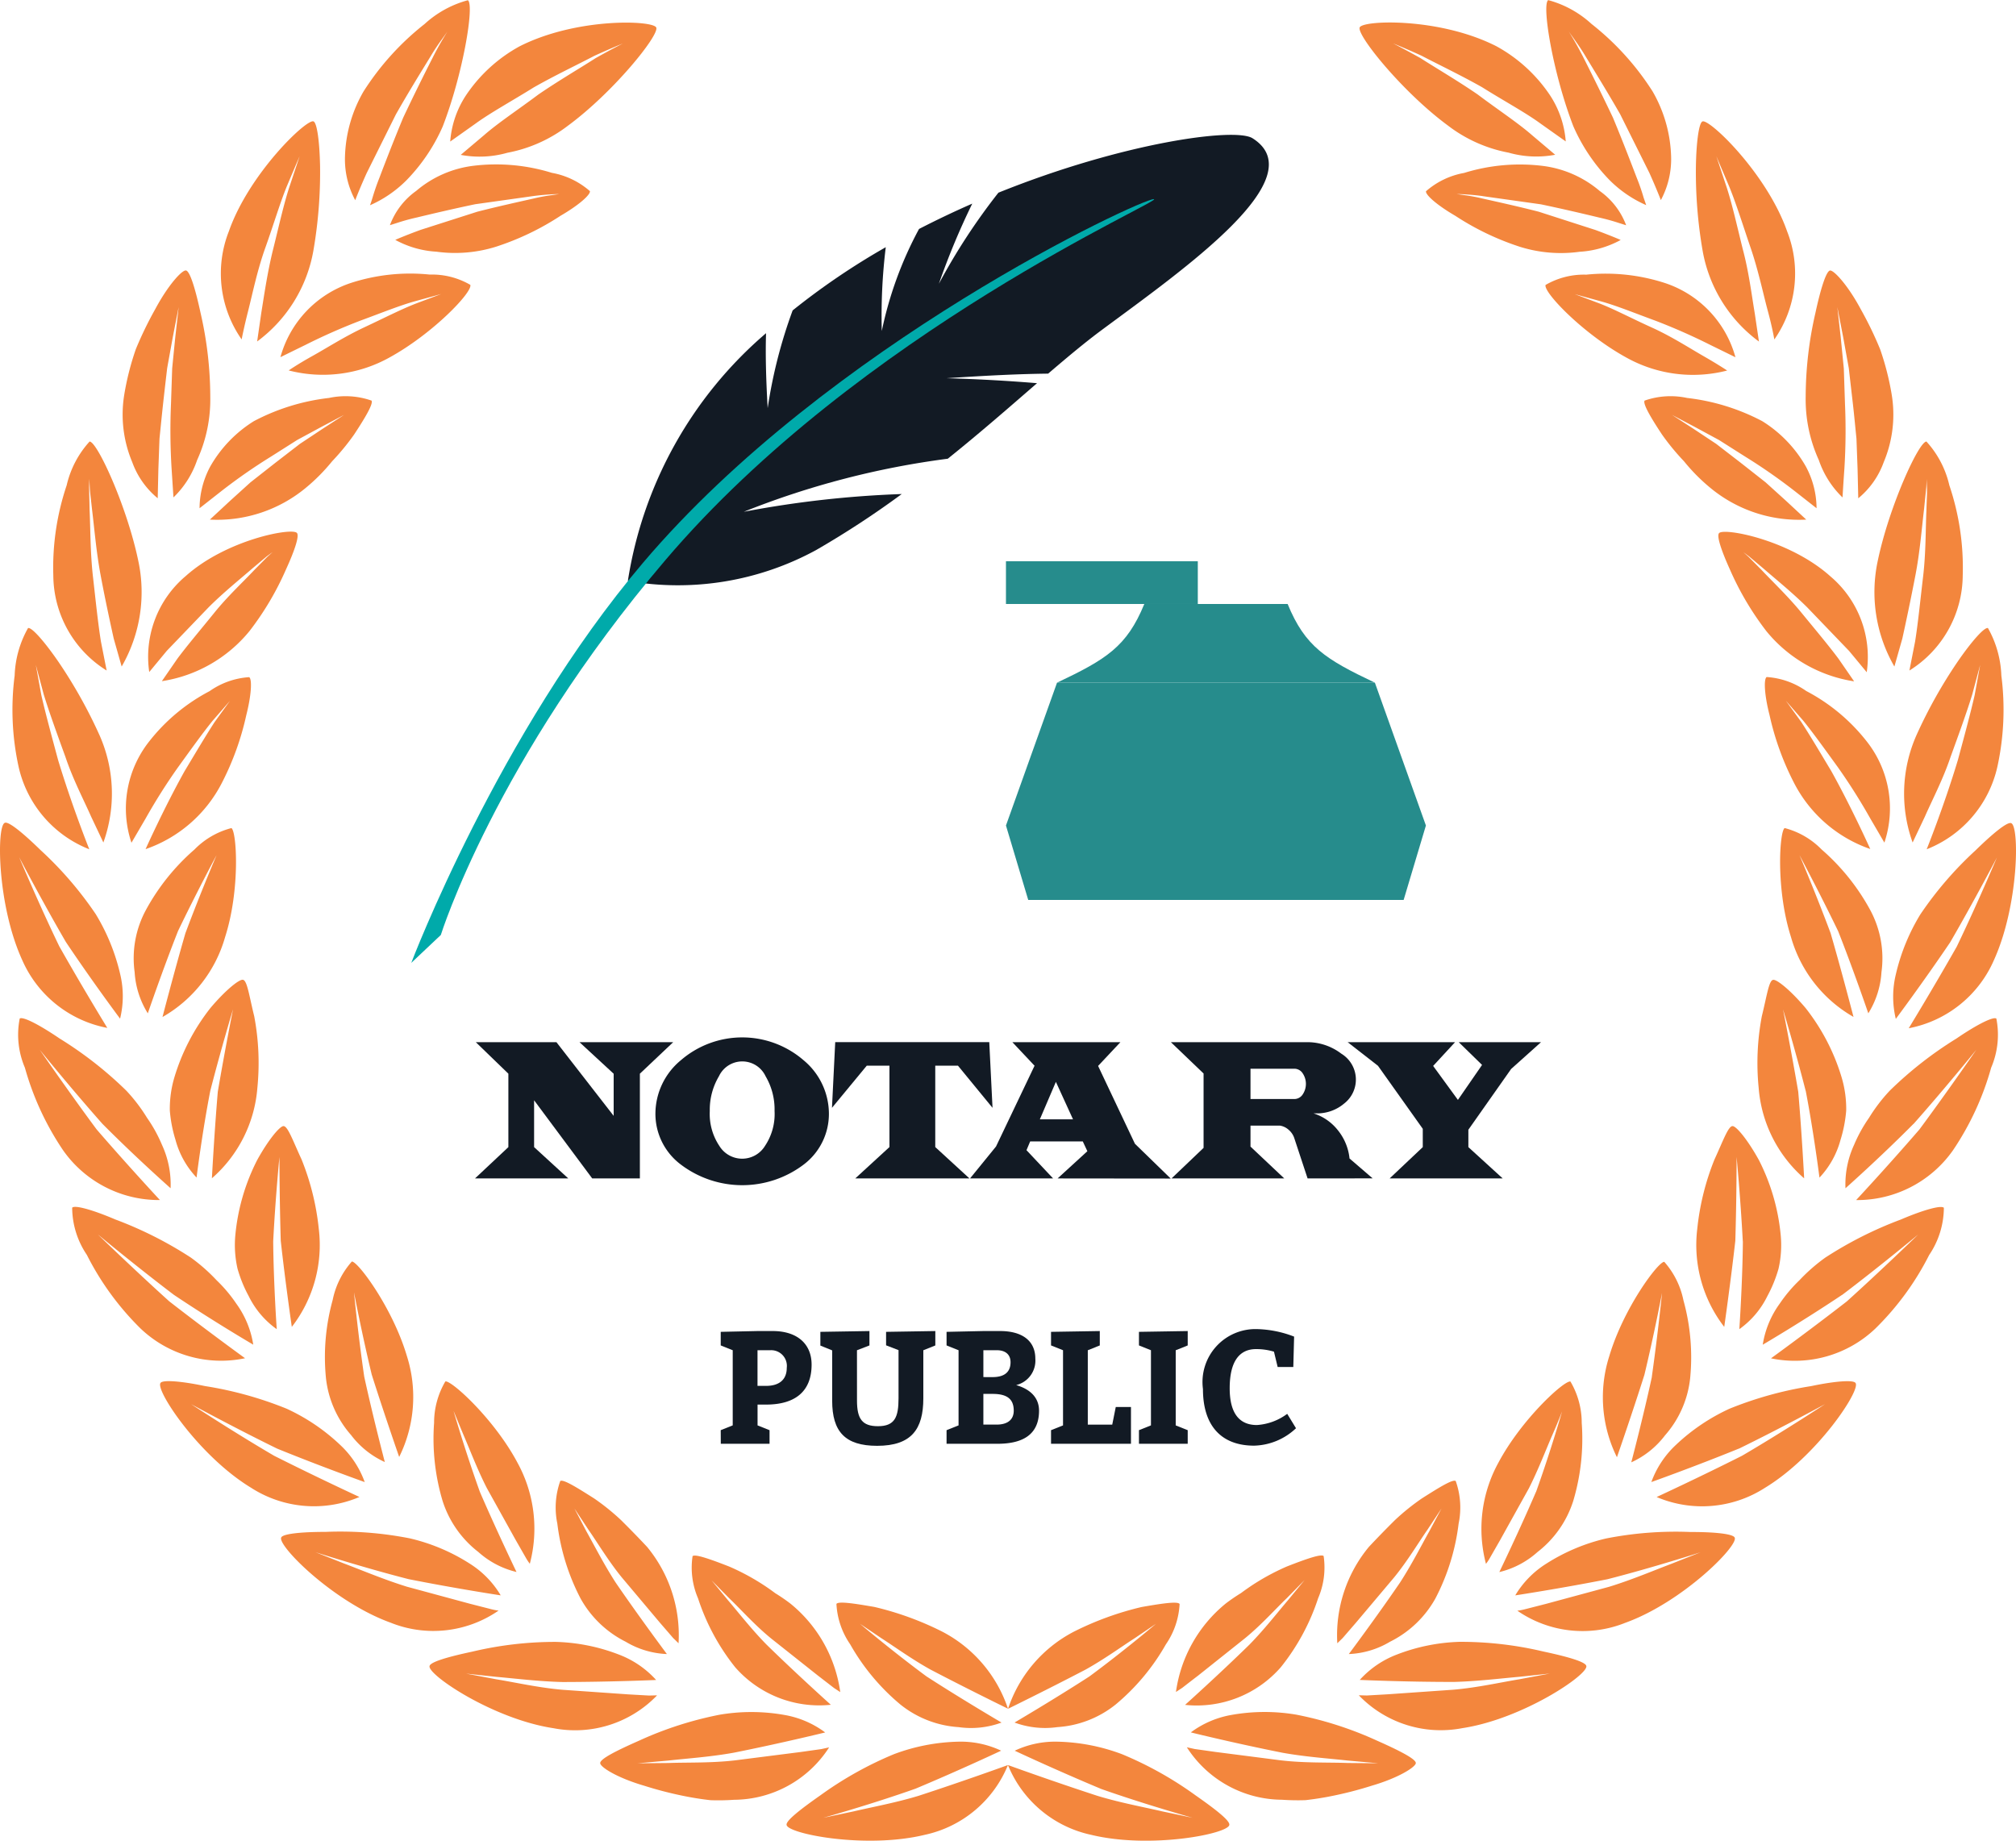<svg xmlns="http://www.w3.org/2000/svg" width="88.072" height="80.415" viewBox="0 0 88.072 80.415"><g id="logo_03" transform="translate(-18.766 -22.063)"><g id="Group_400" transform="translate(18.766 22.063)"><g id="Group_398"><path d="M45.973,23.965s-.5.2-1.243.538c-.716.377-1.7.842-2.644,1.377-.919.574-1.881,1.1-2.54,1.579l-1.112.788a4.238,4.238,0,0,1,.686-2.015,6.67,6.67,0,0,1,2.339-2.142c2.512-1.278,5.875-1.142,5.978-.819.118.351-1.882,2.828-3.859,4.283a6.243,6.243,0,0,1-2.647,1.183,4.443,4.443,0,0,1-2.037.092l1.024-.865c.607-.531,1.5-1.121,2.365-1.77.886-.607,1.819-1.151,2.5-1.589C45.489,24.208,45.973,23.965,45.973,23.965ZM34.93,31.03a5.2,5.2,0,0,0,1.594-1.093,7.917,7.917,0,0,0,1.582-2.347c.888-2.294,1.395-5.32,1.1-5.517a4.542,4.542,0,0,0-1.891,1.039,11.824,11.824,0,0,0-2.669,2.949,6.014,6.014,0,0,0-.809,2.844,3.771,3.771,0,0,0,.448,1.905s.18-.481.5-1.186l1.275-2.561c.514-.908,1.073-1.814,1.5-2.51.208-.352.4-.622.54-.814l.214-.3a13.247,13.247,0,0,0-.657,1.165c-.368.72-.838,1.669-1.277,2.6-.405.973-.775,1.931-1.042,2.634-.139.348-.235.65-.3.867S34.93,31.03,34.93,31.03ZM43.2,30.54l-.309.046a7.652,7.652,0,0,0-.808.148c-.656.149-1.558.345-2.468.579l-2.471.791c-.672.245-1.11.438-1.11.438a4.241,4.241,0,0,0,1.794.516,5.984,5.984,0,0,0,2.61-.218,11.741,11.741,0,0,0,2.824-1.356c.791-.458,1.3-.912,1.276-1.07a3.431,3.431,0,0,0-1.664-.8,8.229,8.229,0,0,0-3.422-.309,4.745,4.745,0,0,0-2.506,1.1A3.21,3.21,0,0,0,35.8,31.9l.318-.1c.2-.066.488-.153.85-.234.715-.172,1.648-.391,2.558-.581l2.539-.357A10.61,10.61,0,0,1,43.2,30.54ZM30,36.981A6.281,6.281,0,0,0,32.459,33a20.1,20.1,0,0,0,.29-3.663c-.02-1.1-.137-1.926-.29-1.971-.3-.117-2.809,2.277-3.694,4.8a5.023,5.023,0,0,0,.558,4.725s.094-.5.283-1.242.4-1.783.751-2.761.66-2.024.971-2.761.527-1.238.527-1.238l-.422,1.267c-.254.747-.488,1.809-.737,2.806S30.3,35,30.179,35.742Zm8.039-2.072-1.063.4c-.646.245-1.443.655-2.3,1.056s-1.631.9-2.268,1.254-1.03.627-1.03.627a5.973,5.973,0,0,0,4.386-.556c1.9-1.037,3.657-2.87,3.548-3.183a3.337,3.337,0,0,0-1.777-.449,8.385,8.385,0,0,0-3.418.359,4.738,4.738,0,0,0-3.1,3.249l1.1-.539a26.113,26.113,0,0,1,2.4-1.059c.9-.33,1.731-.668,2.409-.853ZM26.344,43.793a4.088,4.088,0,0,0,1.034-1.632,6.37,6.37,0,0,0,.574-2.771,16.41,16.41,0,0,0-.423-3.652c-.232-1.073-.467-1.835-.64-1.859s-.777.636-1.34,1.687a16.1,16.1,0,0,0-.849,1.751,11.966,11.966,0,0,0-.506,1.989,5.367,5.367,0,0,0,.349,2.946,3.632,3.632,0,0,0,1.113,1.578s.012-.51.029-1.276c.015-.39.031-.845.049-1.333.05-.485.1-1,.157-1.52s.12-1.057.178-1.553c.088-.491.172-.948.243-1.341.155-.8.259-1.329.259-1.329l-.15,1.337c-.039.393-.085.852-.133,1.343-.017.494-.034,1.022-.052,1.549a26.939,26.939,0,0,0,.026,2.826C26.311,43.289,26.344,43.793,26.344,43.793ZM33.8,40.187l-.946.613-.984.653-1.069.824-1.091.857-.894.81-.882.819a6.071,6.071,0,0,0,4.2-1.395,8.154,8.154,0,0,0,1.144-1.156,10.3,10.3,0,0,0,.958-1.166c.5-.759.844-1.348.761-1.482a3.44,3.44,0,0,0-1.857-.116,9.3,9.3,0,0,0-3.284,1.014,5.6,5.6,0,0,0-1.9,1.972,3.9,3.9,0,0,0-.472,1.832l.957-.751a24.344,24.344,0,0,1,2.156-1.5l1.151-.73,1.052-.569ZM24.081,51.182a6.5,6.5,0,0,0,.724-4.629c-.5-2.392-1.8-5.211-2.126-5.2a4.254,4.254,0,0,0-1,1.911,11.247,11.247,0,0,0-.584,3.939,4.928,4.928,0,0,0,2.33,4.153l-.249-1.263c-.124-.76-.229-1.78-.349-2.837s-.108-2.1-.147-2.92c-.008-.408-.017-.748-.022-.986l.011-.369s.007.133.018.366.058.572.1.976c.1.806.182,1.84.375,2.871s.41,2.033.572,2.766Zm6.595-5-.233.209-.57.577c-.457.489-1.153,1.133-1.731,1.848s-1.2,1.448-1.628,2.024l-.677.981a6.141,6.141,0,0,0,3.832-2.193,12.725,12.725,0,0,0,1.592-2.691c.379-.826.593-1.473.475-1.592-.209-.243-3.077.289-4.859,1.886a4.61,4.61,0,0,0-1.591,4.191l.769-.929,1.826-1.9c.663-.661,1.406-1.257,1.915-1.7l.626-.526ZM23.282,58.869a6.3,6.3,0,0,0-.165-4.68,21.211,21.211,0,0,0-1.794-3.208c-.619-.9-1.174-1.526-1.332-1.48a4.524,4.524,0,0,0-.585,2.076,11.665,11.665,0,0,0,.17,3.971,5.062,5.062,0,0,0,3.091,3.617s-.752-1.876-1.363-3.9c-.271-1.006-.553-2.045-.733-2.836l-.241-1.322.345,1.288c.234.767.6,1.776.953,2.744.323.969.817,1.912,1.119,2.6Zm5.53-6.188-.668.923c-.37.567-.833,1.347-1.318,2.155-.9,1.615-1.7,3.4-1.7,3.4a5.909,5.909,0,0,0,3.336-2.9,12.113,12.113,0,0,0,1.063-2.951c.225-.884.259-1.569.128-1.662a3.382,3.382,0,0,0-1.731.611,8.152,8.152,0,0,0-2.641,2.2,4.722,4.722,0,0,0-.772,4.423l.619-1.06a25.7,25.7,0,0,1,1.4-2.216c.56-.774,1.09-1.515,1.522-2.048Zm-4.8,13.884a4.124,4.124,0,0,0,.006-1.939A8.887,8.887,0,0,0,22.949,62a15.8,15.8,0,0,0-2.412-2.8c-.78-.762-1.405-1.266-1.561-1.19-.364.131-.339,3.591.763,6a5.1,5.1,0,0,0,3.715,2.959s-1.044-1.7-2.1-3.568c-.9-1.863-1.751-3.89-1.751-3.89s1.017,1.944,2.038,3.7C22.83,64.987,24.012,66.565,24.012,66.565Zm4.214-7.141s-.695,1.627-1.361,3.41c-.506,1.749-1,3.659-1,3.659A5.858,5.858,0,0,0,28.6,63c.667-2.076.507-4.618.276-4.761a3.48,3.48,0,0,0-1.613.935,9.526,9.526,0,0,0-2.136,2.668,4.44,4.44,0,0,0-.479,2.691,3.837,3.837,0,0,0,.575,1.8s.647-1.892,1.322-3.6C27.386,60.985,28.226,59.423,28.226,59.423ZM26.219,73.973a4.132,4.132,0,0,0-.379-1.9,6.282,6.282,0,0,0-.651-1.177,7.26,7.26,0,0,0-.905-1.186,16.661,16.661,0,0,0-2.915-2.279c-.881-.6-1.609-.974-1.742-.87a3.658,3.658,0,0,0,.226,2.144,12.369,12.369,0,0,0,1.67,3.611,5.111,5.111,0,0,0,4.23,2.173s-1.364-1.464-2.766-3.086c-1.23-1.659-2.485-3.479-2.485-3.479s1.386,1.711,2.74,3.237C24.734,72.663,26.219,73.973,26.219,73.973Zm2.727-7.817s-.345,1.72-.665,3.6c-.154,1.814-.258,3.782-.258,3.782a5.843,5.843,0,0,0,1.987-3.954,10.952,10.952,0,0,0-.139-3.129c-.219-.882-.305-1.558-.491-1.588-.154-.034-.754.441-1.421,1.232a9.141,9.141,0,0,0-1.574,3.027,4.832,4.832,0,0,0-.2,1.452,5.883,5.883,0,0,0,.248,1.282,3.839,3.839,0,0,0,.92,1.646s.246-1.977.6-3.79C28.434,67.844,28.946,66.156,28.946,66.156Zm.884,14.651a4.131,4.131,0,0,0-.741-1.792,6.31,6.31,0,0,0-.867-1.028A7.7,7.7,0,0,0,27.1,77a16.872,16.872,0,0,0-3.3-1.664c-.983-.42-1.772-.64-1.881-.512a3.712,3.712,0,0,0,.641,2.06A12.253,12.253,0,0,0,24.905,80.1,5.1,5.1,0,0,0,29.472,81.4s-1.62-1.171-3.312-2.486c-1.534-1.385-3.12-2.923-3.12-2.923s1.695,1.406,3.321,2.638C28.123,79.81,29.83,80.807,29.83,80.807Zm1.144-8.2s0,1.756.057,3.662c.2,1.809.483,3.762.483,3.762a5.849,5.849,0,0,0,1.18-4.27,11.138,11.138,0,0,0-.752-3.042c-.381-.825-.606-1.466-.792-1.46-.157,0-.651.579-1.15,1.485a9.058,9.058,0,0,0-.953,3.278,4.668,4.668,0,0,0,.095,1.462,5.834,5.834,0,0,0,.493,1.21,3.836,3.836,0,0,0,1.221,1.436s-.138-1.99-.155-3.835C30.8,74.363,30.974,72.606,30.974,72.606Zm3.724,14.2a4.133,4.133,0,0,0-1.069-1.619,8.627,8.627,0,0,0-2.345-1.585,16.125,16.125,0,0,0-3.563-.987c-1.045-.22-1.861-.282-1.943-.135-.234.313,1.683,3.2,3.961,4.58a5.07,5.07,0,0,0,4.729.4s-1.814-.838-3.726-1.8c-1.789-1.046-3.629-2.256-3.629-2.256s1.931,1.05,3.762,1.944C32.844,86.151,34.7,86.811,34.7,86.811Zm-.465-8.277s.328,1.735.772,3.582c.55,1.738,1.2,3.6,1.2,3.6a5.9,5.9,0,0,0,.332-4.423c-.619-2.083-2.133-4.121-2.4-4.114a3.6,3.6,0,0,0-.838,1.683,9.328,9.328,0,0,0-.294,3.4,4.507,4.507,0,0,0,1.1,2.5,3.836,3.836,0,0,0,1.472,1.177s-.508-1.937-.9-3.734C34.4,80.295,34.232,78.534,34.232,78.534Zm6.405,13.225a4.126,4.126,0,0,0-1.357-1.386,8.375,8.375,0,0,0-2.611-1.1,15.694,15.694,0,0,0-3.683-.283c-1.079,0-1.88.086-1.936.248-.166.35,2.272,2.812,4.778,3.718a5.007,5.007,0,0,0,4.717-.527,2.558,2.558,0,0,1-.345-.068l-.89-.227-2.768-.749c-1.006-.312-1.971-.722-2.733-1.008l-1.264-.5s2.084.671,4.067,1.177C38.7,91.465,40.637,91.759,40.637,91.759Zm-2.052-8.04.428,1.035c.269.617.6,1.5,1.024,2.329l1.257,2.262.437.764a2.252,2.252,0,0,0,.18.274,5.988,5.988,0,0,0-.531-4.4c-1.014-1.917-2.9-3.628-3.159-3.566a3.554,3.554,0,0,0-.492,1.809,9.5,9.5,0,0,0,.368,3.4,4.568,4.568,0,0,0,1.564,2.241,3.824,3.824,0,0,0,1.668.875s-.869-1.808-1.6-3.5C39.082,85.43,38.585,83.719,38.585,83.719ZM47.43,95.456a4.188,4.188,0,0,0-1.6-1.1,8.255,8.255,0,0,0-2.778-.564,15.688,15.688,0,0,0-3.664.428c-1.073.229-1.83.452-1.856.628-.1.372,2.778,2.318,5.415,2.715a4.965,4.965,0,0,0,4.525-1.436l-.355.009-.916-.052-2.859-.2c-1.057-.091-2.075-.325-2.878-.455l-1.336-.251,1.343.143c.8.07,1.833.2,2.875.224C45.47,95.542,47.43,95.456,47.43,95.456Zm-3.57-7.494.617.935c.385.55.874,1.37,1.457,2.083L47.6,92.959l.576.666.234.227a6.06,6.06,0,0,0-1.376-4.212c-.363-.387-.753-.788-1.138-1.169a9.993,9.993,0,0,0-1.174-.946c-.768-.487-1.345-.846-1.48-.762a3.449,3.449,0,0,0-.128,1.862A9.562,9.562,0,0,0,44.131,91.9,4.612,4.612,0,0,0,46.1,93.785a3.793,3.793,0,0,0,1.8.538s-1.2-1.608-2.242-3.129c-.509-.791-.944-1.643-1.276-2.235Zm10.955,9.786a4.151,4.151,0,0,0-1.784-.765,8.259,8.259,0,0,0-2.835-.008,15.683,15.683,0,0,0-3.509,1.131c-1.015.449-1.708.8-1.7.983s.77.651,1.917.985a16.507,16.507,0,0,0,1.889.48c.336.064.677.117,1.016.154a10.028,10.028,0,0,0,1.026-.018A4.972,4.972,0,0,0,54.988,98.4l-.346.076-.909.128-2.844.362c-1.057.124-2.1.086-2.913.117l-1.359.013,1.346-.12c.8-.09,1.835-.158,2.864-.344C52.911,98.216,54.815,97.748,54.815,97.748ZM49.85,91.1l.787.8c.485.463,1.121,1.18,1.835,1.757L54.5,95.265l.7.54.274.18a6.045,6.045,0,0,0-2.174-3.863,7.727,7.727,0,0,0-.666-.457c-.222-.167-.449-.322-.678-.465a10.029,10.029,0,0,0-1.334-.7c-.846-.33-1.488-.555-1.6-.454a3.392,3.392,0,0,0,.24,1.846A9.553,9.553,0,0,0,50.884,94.9a4.877,4.877,0,0,0,4.178,1.639s-1.495-1.342-2.811-2.631c-.657-.668-1.245-1.427-1.687-1.942Zm12.656,7.446a4.136,4.136,0,0,0-1.9-.394,8.516,8.516,0,0,0-2.781.543,15.741,15.741,0,0,0-3.219,1.8c-.905.634-1.517,1.119-1.476,1.294.054.389,3.461,1.059,6.043.43A5.075,5.075,0,0,0,62.8,99.172s-1.875.682-3.907,1.345c-1.01.306-2.041.493-2.832.679l-1.33.281s2.106-.589,4.035-1.274C60.728,99.381,62.506,98.543,62.506,98.543ZM56.335,93l.929.627c.566.363,1.333.92,2.144,1.37,1.618.848,3.393,1.714,3.393,1.714a5.89,5.89,0,0,0-2.889-3.376,13.377,13.377,0,0,0-2.947-1.07c-.9-.155-1.567-.257-1.658-.133a3.413,3.413,0,0,0,.6,1.765A9.54,9.54,0,0,0,58.1,96.527a4.526,4.526,0,0,0,2.546.989,3.848,3.848,0,0,0,1.873-.2S60.788,96.3,59.242,95.3C57.694,94.157,56.335,93,56.335,93Z" transform="translate(-18.766 -22.063)" fill="#f3863d" /></g><g id="Group_399" transform="translate(44.035)"><path d="M83.631,24.6c.682.438,1.614.981,2.5,1.589.861.649,1.758,1.239,2.365,1.77l1.023.865a4.439,4.439,0,0,1-2.036-.092,6.251,6.251,0,0,1-2.648-1.183c-1.976-1.454-3.976-3.932-3.859-4.283.1-.323,3.468-.46,5.978.819a6.673,6.673,0,0,1,2.34,2.142,4.249,4.249,0,0,1,.686,2.015l-1.112-.788c-.66-.482-1.621-1-2.54-1.579-.946-.535-1.928-1-2.645-1.377-.739-.337-1.242-.538-1.242-.538S82.926,24.208,83.631,24.6ZM93.383,30.7c-.062-.216-.159-.519-.3-.867-.268-.7-.637-1.661-1.042-2.634-.441-.927-.911-1.876-1.277-2.6s-.657-1.165-.657-1.165l.214.3c.135.192.331.462.539.814.424.7.981,1.6,1.5,2.51l1.275,2.561c.315.7.5,1.186.5,1.186a3.781,3.781,0,0,0,.448-1.905,6.025,6.025,0,0,0-.809-2.844,11.827,11.827,0,0,0-2.67-2.949,4.542,4.542,0,0,0-1.89-1.039c-.294.2.212,3.223,1.1,5.517a7.916,7.916,0,0,0,1.581,2.347,5.2,5.2,0,0,0,1.6,1.093Zm-7.029-.068,2.539.357c.91.19,1.843.409,2.558.581.362.081.65.168.85.234l.318.1a3.207,3.207,0,0,0-1.151-1.495,4.745,4.745,0,0,0-2.506-1.1,8.227,8.227,0,0,0-3.422.309,3.442,3.442,0,0,0-1.665.8c-.027.158.487.612,1.276,1.07a11.766,11.766,0,0,0,2.825,1.356,5.984,5.984,0,0,0,2.61.218,4.245,4.245,0,0,0,1.794-.516s-.439-.193-1.11-.438L88.8,31.312c-.912-.234-1.813-.431-2.469-.579a7.642,7.642,0,0,0-.807-.148l-.309-.046A10.586,10.586,0,0,1,86.354,30.63Zm11.882,5.112c-.126-.743-.254-1.791-.518-2.78-.249-1-.483-2.059-.737-2.806l-.421-1.267.526,1.238c.312.737.634,1.776.971,2.761s.553,2.028.752,2.761.283,1.242.283,1.242a5.028,5.028,0,0,0,.558-4.725c-.885-2.525-3.39-4.918-3.694-4.8-.153.045-.272.874-.29,1.971A20.1,20.1,0,0,0,95.957,33a6.273,6.273,0,0,0,2.463,3.984Zm-6.75-.525c.678.184,1.51.523,2.408.853a26.137,26.137,0,0,1,2.4,1.059l1.1.539a4.735,4.735,0,0,0-3.1-3.249,8.388,8.388,0,0,0-3.418-.359,3.337,3.337,0,0,0-1.777.449c-.109.313,1.647,2.146,3.548,3.183a5.971,5.971,0,0,0,4.385.556s-.4-.267-1.029-.627-1.4-.862-2.268-1.254-1.654-.81-2.3-1.056l-1.063-.4Zm10.667,7.316a26.687,26.687,0,0,0,.026-2.826c-.017-.527-.035-1.055-.051-1.549-.049-.492-.095-.95-.133-1.343l-.15-1.337.258,1.329c.071.393.154.851.243,1.341.056.5.117,1.024.178,1.553s.106,1.035.156,1.52c.018.488.035.943.049,1.333.018.766.03,1.276.03,1.276a3.631,3.631,0,0,0,1.112-1.578,5.358,5.358,0,0,0,.35-2.946,11.97,11.97,0,0,0-.507-1.989,15.934,15.934,0,0,0-.848-1.751c-.563-1.051-1.175-1.709-1.34-1.687s-.409.787-.64,1.859a16.41,16.41,0,0,0-.424,3.652,6.4,6.4,0,0,0,.574,2.771,4.1,4.1,0,0,0,1.035,1.632S102.1,43.289,102.153,42.533Zm-6.531-1.819,1.052.569,1.151.73a24.456,24.456,0,0,1,2.155,1.5l.957.751a3.876,3.876,0,0,0-.472-1.832,5.587,5.587,0,0,0-1.9-1.972,9.3,9.3,0,0,0-3.284-1.014,3.436,3.436,0,0,0-1.856.116c-.084.134.258.724.76,1.482a10.313,10.313,0,0,0,.959,1.166,8.1,8.1,0,0,0,1.143,1.156,6.073,6.073,0,0,0,4.2,1.395l-.882-.819-.895-.81-1.09-.857-1.069-.824-.984-.653-.947-.613Zm9.062,9.244c.162-.733.373-1.732.572-2.766s.277-2.065.375-2.871c.041-.4.076-.74.1-.976l.017-.366s0,.134.012.369-.013.578-.023.986c-.038.816-.021,1.863-.146,2.92s-.226,2.077-.35,2.837c-.149.759-.248,1.263-.248,1.263a4.93,4.93,0,0,0,2.33-4.153,11.247,11.247,0,0,0-.585-3.939,4.244,4.244,0,0,0-1-1.911c-.326-.01-1.623,2.809-2.125,5.2a6.5,6.5,0,0,0,.724,4.629Zm-6.691-3.585.625.526c.509.445,1.253,1.041,1.915,1.7l1.826,1.9.77.929a4.612,4.612,0,0,0-1.591-4.191c-1.783-1.6-4.651-2.128-4.859-1.886-.118.119.1.766.474,1.592a12.766,12.766,0,0,0,1.592,2.691,6.143,6.143,0,0,0,3.833,2.193l-.677-.981c-.427-.576-1.046-1.312-1.629-2.024S99,47.459,98.542,46.971l-.571-.577-.232-.209Zm7.676,11.364c.3-.687.794-1.63,1.119-2.6.351-.968.719-1.977.952-2.744l.345-1.288-.241,1.322c-.18.791-.462,1.83-.733,2.836-.61,2.026-1.363,3.9-1.363,3.9a5.062,5.062,0,0,0,3.091-3.617,11.665,11.665,0,0,0,.171-3.971,4.55,4.55,0,0,0-.585-2.076c-.159-.046-.713.578-1.333,1.48a21.212,21.212,0,0,0-1.794,3.208,6.3,6.3,0,0,0-.164,4.68Zm-5.311-4.189c.432.533.963,1.275,1.523,2.048a25.9,25.9,0,0,1,1.4,2.216l.619,1.06a4.722,4.722,0,0,0-.772-4.423,8.171,8.171,0,0,0-2.641-2.2,3.384,3.384,0,0,0-1.731-.611c-.132.093-.1.778.127,1.662a12.157,12.157,0,0,0,1.064,2.951,5.909,5.909,0,0,0,3.336,2.9s-.8-1.783-1.7-3.4c-.485-.808-.947-1.589-1.318-2.155l-.669-.923Zm6.418,9.676c1.022-1.761,2.039-3.7,2.039-3.7s-.855,2.027-1.752,3.89c-1.057,1.864-2.1,3.568-2.1,3.568a5.1,5.1,0,0,0,3.715-2.959c1.1-2.413,1.127-5.873.762-6-.155-.076-.781.428-1.56,1.19a15.765,15.765,0,0,0-2.412,2.8,8.888,8.888,0,0,0-1.069,2.621,4.139,4.139,0,0,0,0,1.939S105.585,64.987,106.777,63.225Zm-4.9-.494c.675,1.709,1.322,3.6,1.322,3.6a3.848,3.848,0,0,0,.575-1.8,4.441,4.441,0,0,0-.48-2.691,9.526,9.526,0,0,0-2.136-2.668,3.48,3.48,0,0,0-1.613-.935c-.23.143-.39,2.685.276,4.761a5.859,5.859,0,0,0,2.731,3.49s-.493-1.91-1-3.659c-.666-1.783-1.36-3.41-1.36-3.41S101.03,60.985,101.874,62.73Zm3.3,8.43c1.354-1.527,2.74-3.237,2.74-3.237s-1.255,1.82-2.484,3.479c-1.4,1.621-2.766,3.086-2.766,3.086a5.112,5.112,0,0,0,4.23-2.173,12.365,12.365,0,0,0,1.669-3.611,3.654,3.654,0,0,0,.227-2.144c-.133-.1-.861.267-1.742.87a16.66,16.66,0,0,0-2.915,2.279,7.267,7.267,0,0,0-.906,1.186,6.391,6.391,0,0,0-.651,1.177,4.129,4.129,0,0,0-.378,1.9S103.681,72.663,105.173,71.16Zm-4.712-1.443c.35,1.813.6,3.79.6,3.79a3.849,3.849,0,0,0,.919-1.646,5.883,5.883,0,0,0,.249-1.282,4.8,4.8,0,0,0-.2-1.452,9.123,9.123,0,0,0-1.573-3.027c-.668-.791-1.268-1.266-1.421-1.232-.185.029-.273.706-.492,1.588a10.954,10.954,0,0,0-.138,3.129,5.839,5.839,0,0,0,1.987,3.954s-.1-1.967-.258-3.782c-.321-1.882-.665-3.6-.665-3.6S99.982,67.844,100.461,69.717Zm1.592,8.914c1.627-1.231,3.321-2.638,3.321-2.638s-1.586,1.539-3.119,2.923c-1.694,1.315-3.312,2.486-3.312,2.486A5.1,5.1,0,0,0,103.51,80.1a12.228,12.228,0,0,0,2.347-3.211,3.718,3.718,0,0,0,.642-2.06c-.11-.128-.9.092-1.882.512a16.891,16.891,0,0,0-3.3,1.664,7.7,7.7,0,0,0-1.124.984,6.357,6.357,0,0,0-.867,1.028,4.127,4.127,0,0,0-.74,1.792S100.292,79.81,102.053,78.631Zm-4.338-2.338c-.017,1.845-.155,3.835-.155,3.835a3.844,3.844,0,0,0,1.221-1.436,5.885,5.885,0,0,0,.493-1.21,4.641,4.641,0,0,0,.094-1.462,9.076,9.076,0,0,0-.952-3.278c-.5-.906-.994-1.489-1.151-1.485-.185-.007-.411.634-.791,1.46a11.137,11.137,0,0,0-.753,3.042,5.854,5.854,0,0,0,1.18,4.27s.279-1.952.484-3.762c.058-1.906.056-3.662.056-3.662S97.612,74.363,97.715,76.293Zm-.175,9.056c1.831-.894,3.762-1.944,3.762-1.944s-1.84,1.21-3.628,2.256c-1.913.963-3.726,1.8-3.726,1.8a5.07,5.07,0,0,0,4.729-.4c2.278-1.38,4.194-4.267,3.961-4.58-.083-.147-.9-.085-1.943.135a16.111,16.111,0,0,0-3.563.987,8.633,8.633,0,0,0-2.346,1.585,4.144,4.144,0,0,0-1.069,1.619S95.57,86.151,97.54,85.349Zm-3.8-3.137c-.39,1.8-.9,3.734-.9,3.734a3.836,3.836,0,0,0,1.472-1.177,4.5,4.5,0,0,0,1.1-2.5,9.329,9.329,0,0,0-.293-3.4,3.614,3.614,0,0,0-.838-1.683c-.268-.007-1.782,2.031-2.4,4.114a5.9,5.9,0,0,0,.332,4.423s.65-1.863,1.2-3.6c.444-1.847.771-3.582.771-3.582S94.011,80.295,93.74,82.212ZM91.8,91.055c1.983-.506,4.066-1.177,4.066-1.177l-1.263.5c-.761.286-1.728.7-2.733,1.008l-2.769.749-.889.227a2.583,2.583,0,0,1-.346.068,5.01,5.01,0,0,0,4.718.527c2.506-.905,4.944-3.368,4.777-3.718-.055-.163-.856-.25-1.935-.248a15.7,15.7,0,0,0-3.684.283,8.394,8.394,0,0,0-2.611,1.1,4.135,4.135,0,0,0-1.357,1.386S89.719,91.465,91.8,91.055Zm-3.122-3.813c-.727,1.692-1.6,3.5-1.6,3.5a3.822,3.822,0,0,0,1.667-.875,4.569,4.569,0,0,0,1.565-2.241,9.5,9.5,0,0,0,.368-3.4,3.55,3.55,0,0,0-.493-1.809c-.263-.062-2.144,1.65-3.158,3.566a5.994,5.994,0,0,0-.532,4.4,2.119,2.119,0,0,0,.18-.274l.438-.764c.342-.617.8-1.439,1.257-2.262.419-.829.754-1.713,1.024-2.329s.427-1.035.427-1.035S89.333,85.43,88.682,87.241Zm-3.612,8.3c1.041-.026,2.071-.154,2.875-.224l1.343-.143-1.336.251c-.8.13-1.821.364-2.878.455l-2.86.2-.916.052-.355-.009a4.965,4.965,0,0,0,4.525,1.436c2.638-.4,5.511-2.342,5.415-2.715-.027-.176-.784-.4-1.857-.628a15.674,15.674,0,0,0-3.663-.428,8.25,8.25,0,0,0-2.778.564,4.18,4.18,0,0,0-1.6,1.1S82.945,95.542,85.07,95.541Zm-1.046-6.583c-.332.592-.765,1.445-1.276,2.235-1.038,1.521-2.241,3.129-2.241,3.129a3.793,3.793,0,0,0,1.8-.538A4.61,4.61,0,0,0,84.283,91.9,9.542,9.542,0,0,0,85.3,88.625a3.454,3.454,0,0,0-.127-1.862c-.134-.084-.713.275-1.48.762a9.994,9.994,0,0,0-1.174.946c-.386.382-.775.782-1.138,1.169A6.05,6.05,0,0,0,80,93.852l.234-.227.576-.666,1.668-1.979c.584-.713,1.073-1.533,1.457-2.083l.618-.935Zm-6.436,9.672c1.029.186,2.061.254,2.865.344l1.345.12-1.359-.013c-.814-.031-1.855.008-2.913-.117L74.681,98.6l-.908-.128-.346-.076a4.972,4.972,0,0,0,4.156,2.292,10.023,10.023,0,0,0,1.026.018c.338-.038.68-.09,1.015-.154a16.458,16.458,0,0,0,1.889-.48c1.148-.334,1.91-.811,1.917-.985s-.686-.534-1.7-.983a15.7,15.7,0,0,0-3.509-1.131,8.264,8.264,0,0,0-2.836.008,4.162,4.162,0,0,0-1.784.765S75.5,98.216,77.587,98.631Zm.262-6.66c-.441.515-1.03,1.274-1.686,1.942-1.316,1.289-2.811,2.631-2.811,2.631A4.878,4.878,0,0,0,77.531,94.9a9.55,9.55,0,0,0,1.631-3.013,3.4,3.4,0,0,0,.241-1.846c-.113-.1-.754.124-1.6.454a10.021,10.021,0,0,0-1.333.7c-.228.143-.456.3-.678.465a7.74,7.74,0,0,0-.667.457,6.054,6.054,0,0,0-2.174,3.863l.274-.18c.168-.13.408-.317.7-.54l2.025-1.613c.713-.577,1.35-1.293,1.835-1.757l.786-.8Zm-8.2,8.232c1.93.684,4.036,1.274,4.036,1.274l-1.33-.281c-.792-.186-1.823-.372-2.832-.679-2.033-.663-3.908-1.345-3.908-1.345a5.075,5.075,0,0,0,3.627,3.047c2.583.63,5.99-.04,6.043-.43.042-.176-.57-.661-1.476-1.294a15.716,15.716,0,0,0-3.219-1.8,8.506,8.506,0,0,0-2.78-.543,4.133,4.133,0,0,0-1.9.394S67.687,99.381,69.647,100.2ZM69.173,95.3c-1.545,1-3.273,2.015-3.273,2.015a3.846,3.846,0,0,0,1.873.2,4.529,4.529,0,0,0,2.546-.989A9.535,9.535,0,0,0,72.511,93.9a3.409,3.409,0,0,0,.6-1.765c-.091-.124-.762-.023-1.659.133a13.371,13.371,0,0,0-2.946,1.07,5.892,5.892,0,0,0-2.89,3.376S67.39,95.846,69.007,95c.811-.45,1.578-1.008,2.144-1.37L72.08,93S70.72,94.157,69.173,95.3Z" transform="translate(-65.613 -22.063)" fill="#f3863d" /></g></g><g id="Group_401" transform="translate(36.733 27.954)"><path d="M75.234,28.478c-.76-.48-5.654.185-11.1,2.379a27.064,27.064,0,0,0-2.6,3.978,31.551,31.551,0,0,1,1.458-3.5c-.773.338-1.551.708-2.326,1.107A16.36,16.36,0,0,0,59.039,36.9a24.731,24.731,0,0,1,.174-3.662A31.128,31.128,0,0,0,55.145,36a21.458,21.458,0,0,0-1.091,4.268c-.075-1.308-.1-2.361-.071-3.273a17.843,17.843,0,0,0-6.037,10.822,12.618,12.618,0,0,0,8.228-1.35,40.106,40.106,0,0,0,3.737-2.445,45.149,45.149,0,0,0-6.9.775,36.706,36.706,0,0,1,8.911-2.318c1.427-1.145,2.722-2.279,3.9-3.3-1.223-.1-2.524-.178-3.955-.217,1.8-.12,3.2-.187,4.44-.2.837-.717,1.614-1.367,2.333-1.9C72.233,34.2,77.966,30.2,75.234,28.478Z" transform="translate(-38.484 -28.33)" fill="#121a24" /><path d="M37.88,64.683S41.694,54.64,48,47.209c8.116-9.571,21.741-15.892,22.316-15.892S57.483,37.09,48.971,47.1c-7.418,8.718-9.8,16.364-9.8,16.364Z" transform="translate(-37.88 -28.509)" fill="#0aa" /></g><g id="Group_402" transform="translate(50.252 80.128)"><path d="M52.262,88.255l.524-.209V84.763l-.524-.21V83.96l1.606-.035h.664c1.069,0,1.7.559,1.7,1.467,0,1.173-.72,1.746-1.991,1.746h-.37v.909l.524.209v.594h-2.13Zm1.977-1.934c.58,0,.908-.273.908-.79a.685.685,0,0,0-.72-.768h-.558v1.558Z" transform="translate(-52.262 -83.841)" fill="#121a24" /><path d="M58.493,86.964c0,.8.23,1.118.915,1.118.741,0,.9-.4.9-1.223v-2.1l-.544-.21V83.96l2.151-.035v.629l-.524.21v2.1c0,1.348-.517,2.075-2.019,2.075-1.4,0-1.963-.621-1.963-1.969v-2.2l-.516-.21V83.96l2.144-.035v.629l-.545.21Z" transform="translate(-52.54 -83.841)" fill="#121a24" /><path d="M65.1,83.925c.907,0,1.536.384,1.536,1.209a1.1,1.1,0,0,1-.838,1.152c.656.189,1,.58,1,1.118,0,1.026-.684,1.446-1.816,1.446H62.758v-.594l.524-.209V84.763l-.524-.21V83.96l1.606-.035Zm-.329,2.012c.51,0,.782-.216.782-.65,0-.363-.258-.524-.593-.524h-.594v1.173Zm.175,2.075c.489,0,.747-.224.747-.608,0-.51-.293-.733-.922-.733h-.405v1.341Z" transform="translate(-52.892 -83.841)" fill="#121a24" /><path d="M70.441,87.243h.664V88.85H67.613v-.594l.524-.209V84.763l-.524-.21V83.96l2.13-.035v.629l-.524.21v3.249h1.068Z" transform="translate(-53.183 -83.841)" fill="#121a24" /><path d="M71.7,88.255l.524-.209V84.763l-.524-.21V83.96l2.13-.035v.629l-.524.21v3.283l.524.209v.594H71.7Z" transform="translate(-53.429 -83.841)" fill="#121a24" /><path d="M77.776,84.821a2.672,2.672,0,0,0-.782-.112c-.734,0-1.152.545-1.152,1.711,0,1.133.453,1.606,1.187,1.606a2.482,2.482,0,0,0,1.326-.489l.384.629a2.757,2.757,0,0,1-1.83.761c-1.417,0-2.235-.852-2.235-2.472a2.314,2.314,0,0,1,2.355-2.62,4.77,4.77,0,0,1,1.627.328l-.035,1.327h-.684Z" transform="translate(-53.607 -83.836)" fill="#121a24" /></g><g id="Group_403" transform="translate(62.713 46.583)"><rect width="8.381" height="1.866" fill="#268c8c" /><path d="M81.636,53.791H67.75l-2.231,6.24.973,3.252h16.4l.973-3.252Z" transform="translate(-65.519 -48.487)" fill="#268c8c" /><path d="M77.967,50.133H71.706c-.766,1.867-1.662,2.417-3.813,3.438H81.779C79.628,52.55,78.733,52,77.967,50.133Z" transform="translate(-65.662 -48.267)" fill="#268c8c" /></g><g id="Group_404" transform="translate(39.517 67.378)"><path d="M48.045,71.876v4.576H45.963l-2.539-3.414v2.046l1.493,1.368H40.842L42.3,75.084V71.876L40.878,70.5H44.4l2.5,3.218v-1.84L45.408,70.5H49.5Z" transform="translate(-40.842 -70.285)" fill="#121a24" /><path d="M55.7,75.835a4.446,4.446,0,0,1-5.358,0A2.768,2.768,0,0,1,49.227,73.6a3.038,3.038,0,0,1,1.113-2.327,4.1,4.1,0,0,1,5.358,0A3.045,3.045,0,0,1,56.806,73.6,2.774,2.774,0,0,1,55.7,75.835ZM54.04,71.974a1.125,1.125,0,0,0-2.038,0,2.862,2.862,0,0,0-.4,1.524,2.51,2.51,0,0,0,.415,1.514,1.169,1.169,0,0,0,2,0,2.5,2.5,0,0,0,.415-1.519A2.854,2.854,0,0,0,54.04,71.974Z" transform="translate(-41.345 -70.271)" fill="#121a24" /><path d="M62.938,71.527h-.993v3.554l1.493,1.37H58.451l1.493-1.37V71.527h-.992l-1.519,1.84.142-2.869h6.73l.142,2.869Z" transform="translate(-41.838 -70.285)" fill="#121a24" /><path d="M67.675,76.452l1.3-1.189-.2-.429H66.477l-.161.384,1.161,1.233H63.85l1.135-1.395,1.68-3.521h.009L65.7,70.5h4.718l-.974,1.037,1.609,3.4,1.563,1.52ZM67.6,72.233,66.9,73.869h1.448Z" transform="translate(-42.223 -70.285)" fill="#121a24" /><path d="M79.156,76.452l-.59-1.786a.818.818,0,0,0-.245-.345.729.729,0,0,0-.371-.176H76.662v.916l1.475,1.391H73.212l1.4-1.335v-3.25L73.185,70.5h6.042a2.452,2.452,0,0,1,1.4.5,1.325,1.325,0,0,1,.13,2.177,1.826,1.826,0,0,1-1.225.433h-.116a2.2,2.2,0,0,1,1.058.73,2.339,2.339,0,0,1,.514,1.24l1.01.869Zm-.219-4.6a.437.437,0,0,0-.353-.193H76.662v1.324h1.921a.436.436,0,0,0,.353-.192.825.825,0,0,0,0-.939Z" transform="translate(-42.783 -70.285)" fill="#121a24" /><path d="M88.541,71.67l-1.868,2.654v.76l1.5,1.368H83.233l1.448-1.368v-.8l-1.957-2.753L81.4,70.5h4.691l-.957,1.037,1.082,1.484,1.055-1.528L86.253,70.5h3.593Z" transform="translate(-43.276 -70.285)" fill="#121a24" /></g><rect width="49.749" height="0.759" fill="#268c8c" /><rect width="49.749" height="0.759" fill="#268c8c" /></g></svg> 